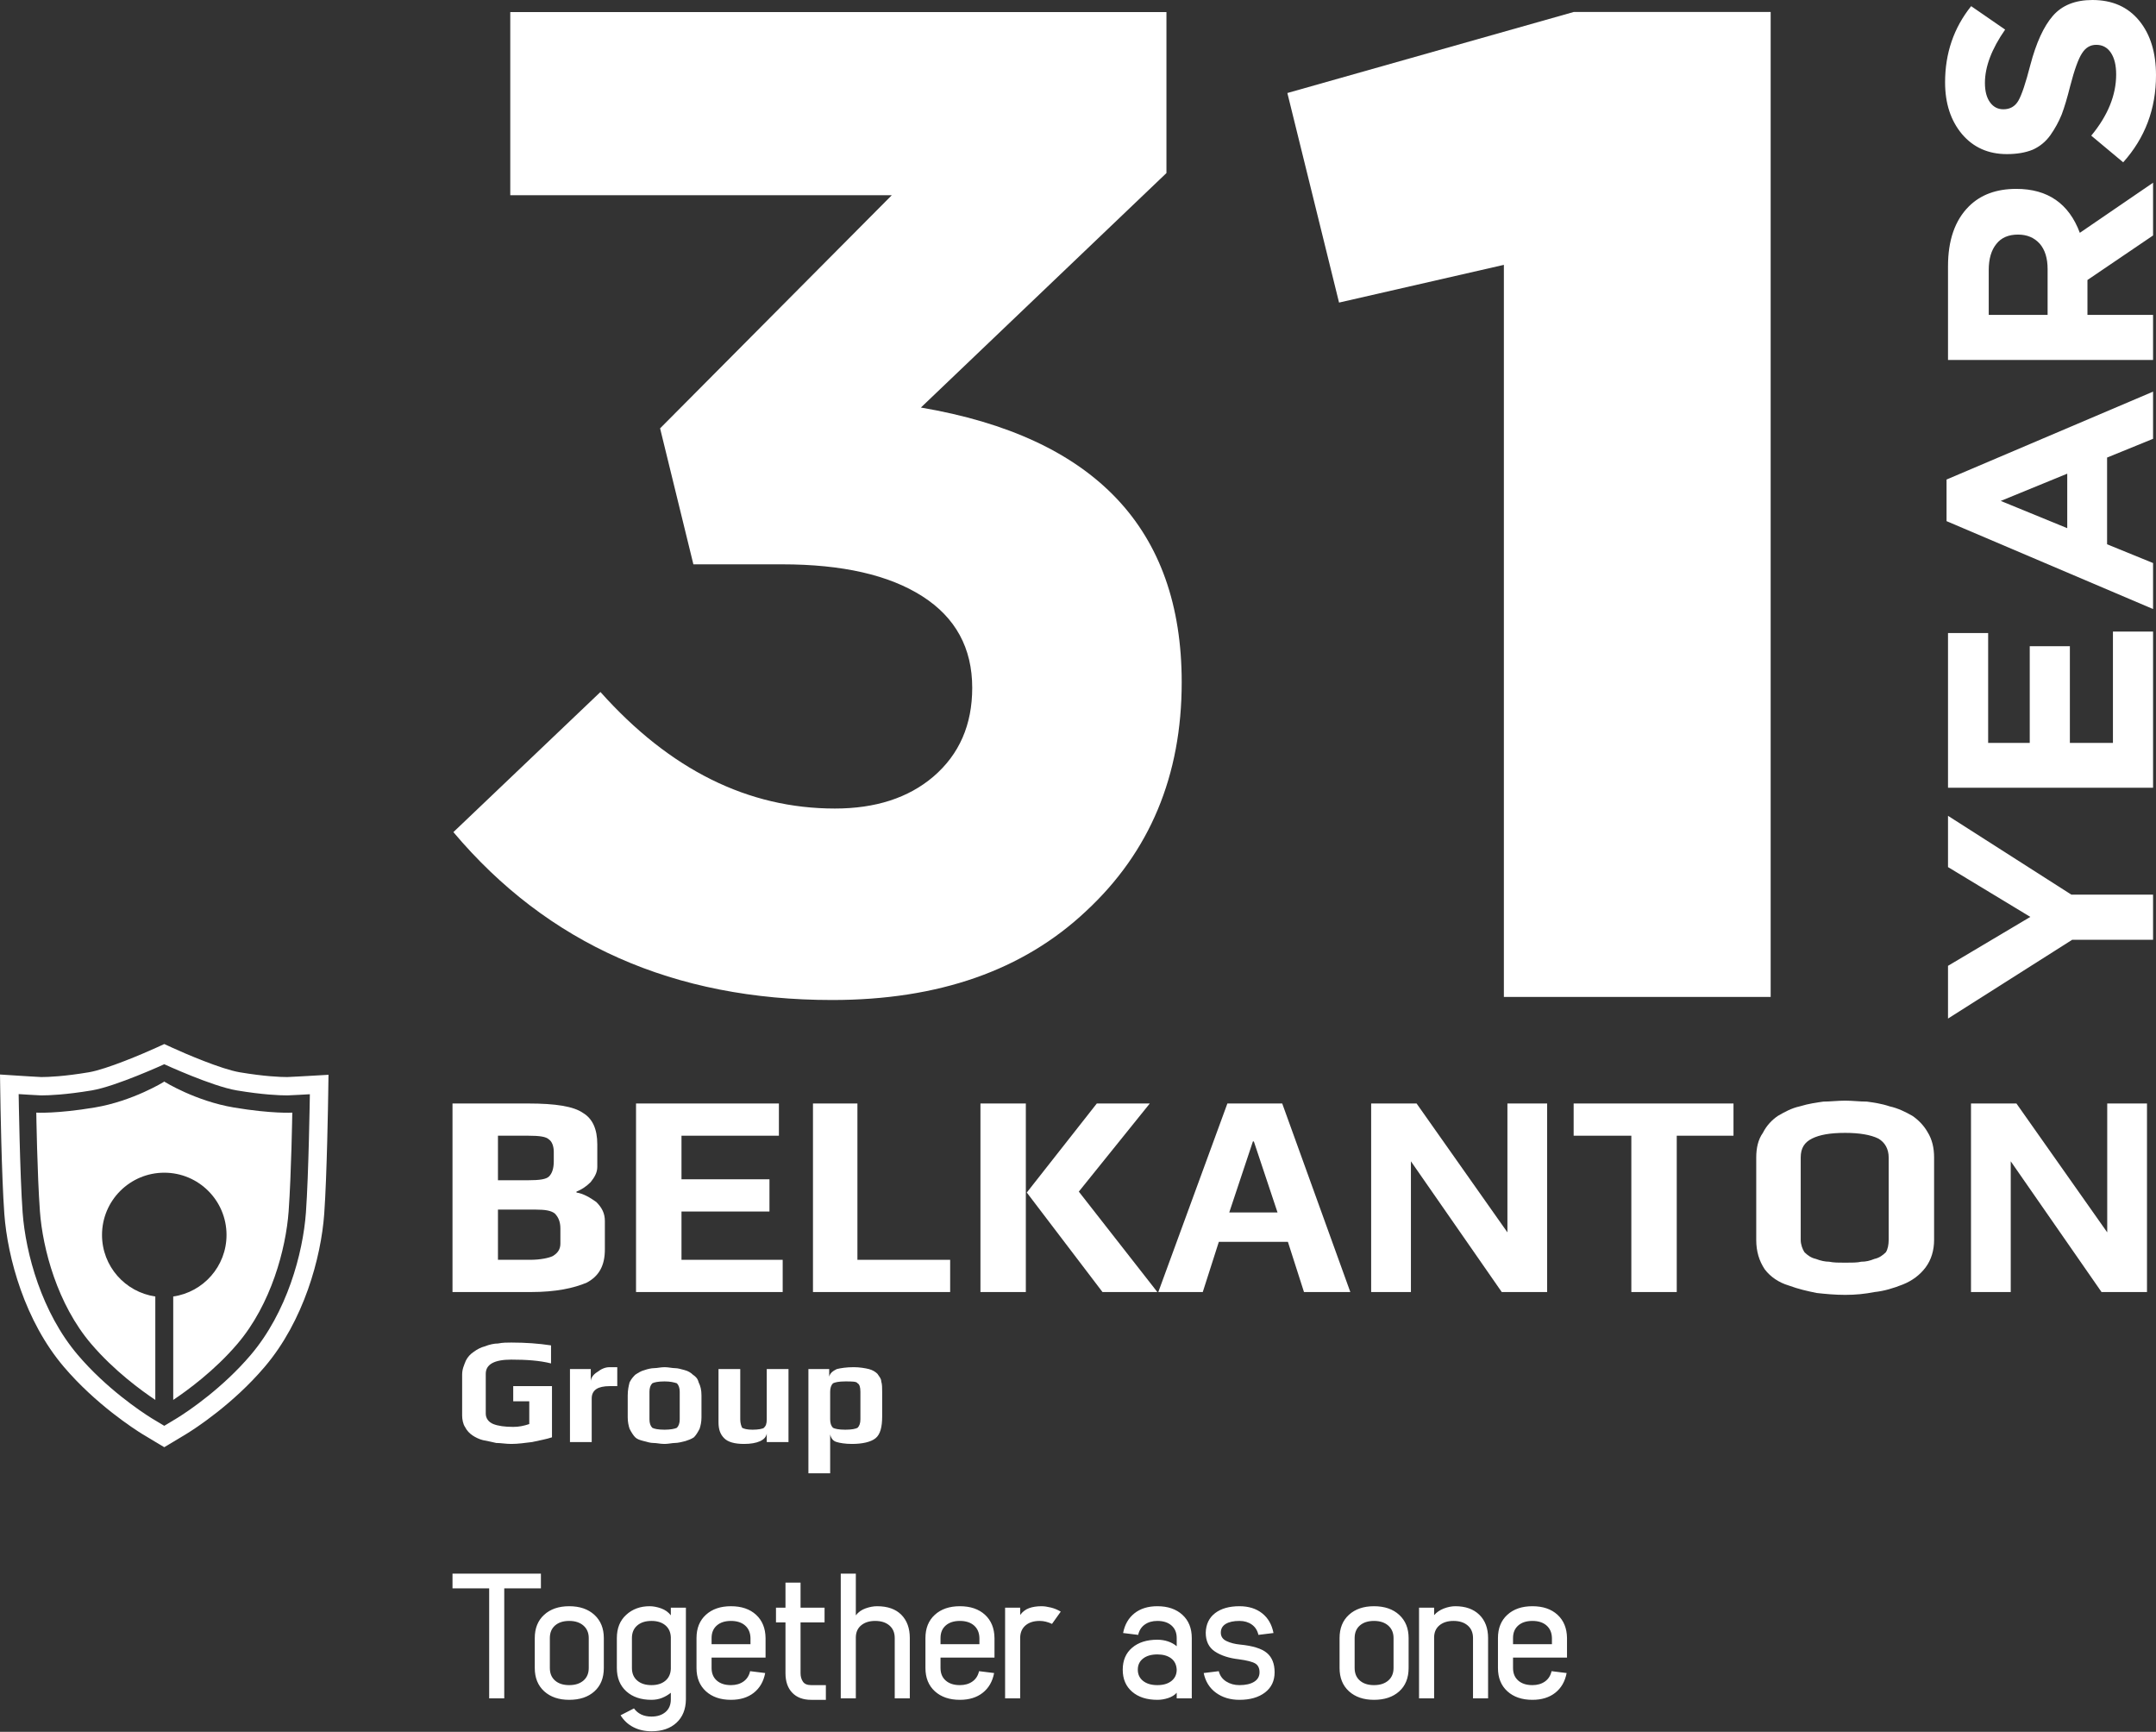 <svg width="447" height="359" viewBox="0 0 447 359" fill="none" xmlns="http://www.w3.org/2000/svg">
<rect x="0" y="0" width="447" height="359" fill="#333333" stroke="none"/>
<path fill-rule="evenodd" clip-rule="evenodd" d="M125.406 253.097V258.987C125.406 262.33 124.222 264.492 121.676 265.867C118.931 267.041 115.201 267.83 110.102 267.83H93.817V228.745H109.515C115.201 228.745 118.931 229.338 120.887 230.713C122.846 231.889 123.836 234.05 123.836 237.191V241.901C123.836 243.082 123.248 244.062 122.459 245.045C121.48 246.032 120.498 246.62 119.518 247.013V247.204C120.887 247.405 122.261 248.188 123.635 249.174C124.813 250.349 125.406 251.529 125.406 253.097ZM114.815 240.729V238.765C114.815 237.585 114.42 236.606 113.824 236.211C113.239 235.618 111.863 235.424 109.515 235.424H103.241V244.656H109.515C111.863 244.656 113.239 244.458 113.824 243.873C114.42 243.283 114.815 242.294 114.815 240.729ZM116.185 257.813V254.67C116.185 253.296 115.789 252.315 115.005 251.529C114.227 250.943 113.043 250.742 111.082 250.742H103.241V261.149H109.901C112.064 261.149 113.824 260.758 114.613 260.37C115.595 259.779 116.185 258.987 116.185 257.813Z" fill="white"/>
<path fill-rule="evenodd" clip-rule="evenodd" d="M162.273 267.83H131.868V228.745H161.49V235.424H141.292V244.458H159.531V251.138H141.292V261.149H162.273V267.83Z" fill="white"/>
<path fill-rule="evenodd" clip-rule="evenodd" d="M196.994 267.83H168.553V228.745H177.768V261.149H196.994V267.83Z" fill="white"/>
<path fill-rule="evenodd" clip-rule="evenodd" d="M239.952 267.83H228.579L212.884 247.204L227.399 228.745H238.384L223.669 247.013L239.952 267.83ZM212.685 267.83H203.275V228.745H212.685V267.83Z" fill="white"/>
<path fill-rule="evenodd" clip-rule="evenodd" d="M279.962 267.83H270.355L267.017 257.421H252.701L249.368 267.83H240.151L254.472 228.745H265.841L279.962 267.83ZM264.867 251.33L259.957 236.606H259.764L254.859 251.33H264.867Z" fill="white"/>
<path fill-rule="evenodd" clip-rule="evenodd" d="M320.766 267.83H311.356L292.524 240.729V267.83H284.28V228.745H293.699L312.531 255.459V228.745H320.766V267.83Z" fill="white"/>
<path fill-rule="evenodd" clip-rule="evenodd" d="M359.403 235.424H347.636V267.83H338.223V235.424H326.263V228.745H359.403V235.424Z" fill="white"/>
<path fill-rule="evenodd" clip-rule="evenodd" d="M400.993 239.94V257.028C400.993 259.189 400.405 261.15 399.232 262.724C398.052 264.292 396.484 265.472 394.523 266.261C392.559 267.041 390.597 267.634 388.636 267.83C386.672 268.222 384.713 268.417 382.555 268.417C380.4 268.417 378.439 268.222 376.676 268.03C374.714 267.634 372.944 267.241 370.791 266.453C368.827 265.868 367.061 264.687 365.88 263.119C364.705 261.35 364.118 259.383 364.118 257.028V239.94C364.118 237.981 364.509 236.212 365.494 234.837C366.278 233.264 367.456 232.089 368.626 231.302C370.002 230.514 371.379 229.728 373.139 229.339C375.101 228.746 376.676 228.553 378.044 228.353C379.418 228.353 380.986 228.157 382.555 228.157C384.122 228.157 385.499 228.353 387.068 228.353C388.44 228.553 390.009 228.746 391.77 229.339C393.538 229.728 395.105 230.514 396.484 231.302C397.657 232.089 398.838 233.264 399.621 234.638C400.606 236.212 400.993 237.981 400.993 239.94ZM391.577 257.028V239.94C391.577 238.173 390.798 236.799 389.422 236.01C387.847 235.233 385.499 234.837 382.555 234.837C379.418 234.837 377.264 235.233 375.688 236.01C374.121 236.799 373.34 237.981 373.34 239.94V257.028C373.34 258.009 373.727 258.988 374.121 259.582C374.714 260.17 375.495 260.758 376.477 260.959C377.457 261.35 378.439 261.543 379.225 261.543C380.202 261.743 381.186 261.743 382.555 261.743C383.932 261.743 385.104 261.743 385.893 261.543C386.872 261.543 387.661 261.35 388.636 260.959C389.623 260.758 390.401 260.17 390.989 259.582C391.386 258.988 391.577 258.009 391.577 257.028Z" fill="white"/>
<path fill-rule="evenodd" clip-rule="evenodd" d="M445.132 267.83H435.708L416.884 240.729V267.83H408.643V228.745H418.064L436.888 255.459V228.745H445.132V267.83Z" fill="white"/>
<path fill-rule="evenodd" clip-rule="evenodd" d="M114.442 297.944C113.27 298.336 112.094 298.529 110.326 298.925C108.759 299.115 107.385 299.317 106.008 299.317C104.834 299.317 103.854 299.115 102.872 299.115C102.088 298.925 101.111 298.724 100.121 298.529C99.343 298.336 98.554 297.944 97.966 297.549C97.381 297.156 96.786 296.568 96.4 295.784C96.005 295.196 95.814 294.206 95.814 293.427V284.979C95.814 283.797 96.201 283.012 96.593 282.029C96.984 281.25 97.575 280.657 98.162 280.264C98.951 279.677 99.735 279.284 100.518 279.089C101.498 278.696 102.48 278.496 103.258 278.496C104.248 278.3 105.029 278.3 106.008 278.3C108.952 278.3 111.695 278.496 114.244 278.888V282.626C111.896 282.029 109.145 281.839 106.008 281.839C102.48 281.839 100.712 282.818 100.712 284.781V293.034C100.712 294.014 101.299 294.8 102.284 295.196C103.258 295.582 104.634 295.784 106.406 295.784C107.584 295.784 108.558 295.582 109.733 295.196V290.477H106.406V287.336H114.442V297.944Z" fill="white"/>
<path fill-rule="evenodd" clip-rule="evenodd" d="M127.977 287.336H126.41C125.23 287.336 124.256 287.536 123.668 287.924C123.08 288.316 122.678 288.909 122.678 289.89V298.925H118.17V283.797H122.484V286.357C122.484 285.767 122.879 284.979 123.858 284.392C124.642 283.797 125.428 283.406 126.41 283.406H127.977V287.336Z" fill="white"/>
<path fill-rule="evenodd" clip-rule="evenodd" d="M145.437 289.297V293.819C145.437 294.8 145.238 295.582 145.047 296.176C144.65 296.955 144.264 297.549 143.867 297.945C143.282 298.336 142.689 298.53 142.101 298.724C141.317 298.925 140.539 299.115 139.943 299.115C139.356 299.115 138.575 299.317 137.789 299.317C136.81 299.317 136.214 299.115 135.433 299.115C134.843 299.115 134.25 298.925 133.471 298.724C132.69 298.53 132.103 298.336 131.7 297.945C131.314 297.549 130.922 296.955 130.53 296.176C130.334 295.582 130.144 294.8 130.144 293.819V289.297C130.144 288.121 130.334 287.336 130.53 286.547C130.922 285.767 131.314 285.375 131.7 284.979C132.296 284.586 132.884 284.194 133.667 283.999C134.25 283.797 135.038 283.606 135.626 283.606C136.214 283.606 137 283.406 137.789 283.406C138.575 283.406 139.356 283.606 139.943 283.606C140.539 283.606 141.127 283.797 141.905 283.999C142.689 284.194 143.282 284.586 143.673 284.979C144.264 285.375 144.65 285.767 144.849 286.547C145.238 287.336 145.437 288.121 145.437 289.297ZM140.926 294.206V288.516C140.926 287.728 140.725 287.14 140.338 286.747C139.75 286.547 138.964 286.357 137.789 286.357C136.415 286.357 135.626 286.547 135.24 286.747C134.843 287.14 134.652 287.728 134.652 288.516V294.206C134.652 294.995 134.843 295.582 135.24 295.974C135.626 296.176 136.415 296.367 137.789 296.367C138.964 296.367 139.943 296.176 140.338 295.974C140.725 295.582 140.926 294.995 140.926 294.206Z" fill="white"/>
<path fill-rule="evenodd" clip-rule="evenodd" d="M163.478 298.925H158.97V297.156C158.774 298.529 157.006 299.317 154.264 299.317C152.299 299.317 150.928 298.925 150.147 298.136C149.358 297.348 148.966 296.367 148.966 294.8V283.797H153.475V294.206C153.475 294.995 153.671 295.582 153.872 295.974C154.264 296.175 154.854 296.367 156.032 296.367C157.207 296.367 158.181 296.175 158.383 295.974C158.774 295.582 158.97 295.196 158.97 294.206V283.797H163.478V298.925Z" fill="white"/>
<path fill-rule="evenodd" clip-rule="evenodd" d="M182.899 288.516V293.619C182.899 295.784 182.512 297.348 181.525 298.136C180.551 298.925 178.782 299.317 176.625 299.317C175.251 299.317 174.078 299.115 173.488 298.925C172.704 298.724 172.307 298.136 172.116 297.348V305.403H167.606V283.797H171.915V285.375C172.117 284.586 172.704 284.194 173.488 283.797C174.271 283.606 175.452 283.406 177.014 283.406C178.194 283.406 179.37 283.606 180.148 283.797C180.937 283.999 181.524 284.392 181.919 284.781C182.311 285.375 182.705 285.767 182.705 286.357C182.899 286.943 182.899 287.728 182.899 288.516ZM178.387 294.206V288.516C178.387 287.536 178.194 286.943 177.802 286.747C177.602 286.357 176.625 286.357 175.251 286.357C173.88 286.357 173.091 286.547 172.704 286.747C172.307 287.14 172.116 287.728 172.116 288.516V294.206C172.116 294.995 172.307 295.583 172.704 295.974C173.091 296.176 173.88 296.367 175.251 296.367C176.625 296.367 177.408 296.176 177.802 295.974C178.194 295.583 178.387 294.995 178.387 294.206Z" fill="white"/>
<path fill-rule="evenodd" clip-rule="evenodd" d="M64.02 223.029C64.02 223.029 60.169 223.252 59.552 223.264C58.084 223.264 54.827 223.133 49.707 222.277C45.918 221.648 38.276 218.363 35.651 217.152L34.057 216.421L32.471 217.147C29.81 218.365 22.108 221.66 18.408 222.277C13.296 223.133 10.033 223.264 8.549 223.264C7.943 223.247 4.114 223.001 4.114 223.001L0 222.737L0.064 226.855C0.072 227.542 0.319 243.767 0.896 251.617C1.562 260.728 5.157 273.848 13.242 283.341C19.879 291.139 27.934 296.297 29.48 297.25C30.143 297.654 32.104 298.828 32.104 298.828L34.055 299.991L36.006 298.831C36.006 298.831 38.104 297.58 38.794 297.149C40.321 296.207 48.28 291.107 54.88 283.333C62.976 273.832 66.567 260.717 67.221 251.615C67.79 243.767 68.037 227.57 68.045 226.883L68.107 222.795L64.02 223.029ZM63.427 251.343C62.81 259.84 59.48 272.064 51.98 280.874C46.232 287.64 39.234 292.406 36.794 293.912C36.113 294.334 34.055 295.56 34.055 295.56C34.055 295.56 32.117 294.405 31.479 294.014C29.195 292.604 22.014 287.783 16.138 280.874C8.646 272.076 5.316 259.848 4.69 251.343C4.122 243.512 3.867 226.797 3.867 226.797C3.867 226.797 8.064 227.068 8.549 227.068C10.156 227.068 13.661 226.929 19.039 226.032C24.049 225.193 34.055 220.607 34.055 220.607C34.055 220.607 43.954 225.172 49.079 226.032C54.459 226.929 57.964 227.068 59.576 227.068C60.059 227.068 64.243 226.826 64.243 226.826C64.243 226.826 63.996 243.512 63.427 251.343ZM60.599 230.639C60.599 230.639 60.406 243.265 59.842 251.084C59.273 258.907 56.209 270.364 49.243 278.546C44.493 284.133 38.77 288.289 35.915 290.192V268.754C42.159 267.852 46.965 262.492 46.965 255.995C46.965 248.868 41.187 243.092 34.063 243.092C26.93 243.092 21.151 248.868 21.151 255.995C21.151 262.49 25.954 267.846 32.201 268.752V290.189C29.345 288.284 23.627 284.131 18.878 278.546C11.906 270.364 8.85 258.907 8.276 251.084C7.71 243.265 7.524 230.639 7.524 230.639C7.524 230.639 11.683 230.906 19.632 229.576C27.58 228.245 34.014 224.238 34.014 224.238C34.014 224.238 34.023 224.152 34.055 224.181C34.087 224.152 34.103 224.238 34.103 224.238C34.103 224.238 40.538 228.245 48.486 229.576C56.439 230.906 60.599 230.639 60.599 230.639Z" fill="white"/>
<path d="M93.817 326.205H112.147V329.253H104.545V352.053H101.419V329.253H93.817V326.205ZM110.873 339.554C110.873 337.522 111.523 335.915 112.822 334.731C114.121 333.548 115.851 332.957 118.012 332.957C120.199 332.957 121.942 333.555 123.241 334.751C124.54 335.947 125.189 337.548 125.189 339.554V345.765C125.189 347.823 124.54 349.437 123.241 350.607C121.942 351.777 120.199 352.362 118.012 352.362C115.851 352.362 114.121 351.77 112.822 350.588C111.523 349.404 110.873 347.797 110.873 345.765V339.554ZM113.999 345.765C113.999 346.871 114.359 347.739 115.079 348.369C115.8 348.999 116.777 349.314 118.012 349.314C119.247 349.314 120.231 348.999 120.964 348.369C121.697 347.739 122.064 346.871 122.064 345.765V339.554C122.064 338.473 121.697 337.612 120.964 336.969C120.231 336.326 119.247 336.005 118.012 336.005C116.777 336.005 115.8 336.32 115.079 336.95C114.359 337.58 113.999 338.448 113.999 339.554V345.765ZM142.207 333.265V352.285C142.181 354.317 141.532 355.924 140.258 357.107C138.985 358.29 137.255 358.882 135.068 358.882C133.679 358.882 132.431 358.599 131.325 358.033C130.219 357.467 129.331 356.644 128.662 355.564L131.441 354.137C132.264 355.268 133.473 355.834 135.068 355.834C136.277 355.834 137.248 355.519 137.982 354.889C138.715 354.259 139.081 353.391 139.081 352.285V350.896C138.541 351.333 137.936 351.687 137.267 351.957C136.599 352.227 135.866 352.362 135.068 352.362C132.881 352.362 131.139 351.77 129.839 350.588C128.54 349.404 127.891 347.797 127.891 345.765V339.554C127.891 337.522 128.54 335.915 129.839 334.731C131.139 333.548 132.753 332.957 134.682 332.957C135.428 332.957 136.219 333.105 137.055 333.401C137.891 333.696 138.567 334.178 139.081 334.847V333.265H142.207ZM131.016 345.765C131.016 346.871 131.383 347.739 132.116 348.369C132.849 348.999 133.833 349.314 135.068 349.314C136.251 349.314 137.203 349.019 137.924 348.427C138.644 347.836 139.03 347.013 139.081 345.958V339.361C139.03 338.306 138.644 337.484 137.924 336.892C137.203 336.3 136.251 336.005 135.068 336.005C133.833 336.005 132.849 336.32 132.116 336.95C131.383 337.58 131.016 338.448 131.016 339.554V345.765ZM147.532 345.765C147.532 346.871 147.892 347.739 148.613 348.369C149.333 348.999 150.311 349.314 151.546 349.314C152.574 349.314 153.443 349.064 154.15 348.562C154.858 348.06 155.314 347.347 155.52 346.421L158.645 346.807C158.311 348.556 157.526 349.919 156.292 350.896C155.057 351.873 153.475 352.362 151.546 352.362C149.385 352.362 147.655 351.77 146.355 350.588C145.056 349.404 144.406 347.797 144.406 345.765V339.554C144.406 337.522 145.056 335.915 146.355 334.731C147.655 333.548 149.385 332.957 151.546 332.957C153.732 332.957 155.469 333.548 156.755 334.731C158.041 335.915 158.697 337.522 158.723 339.554V343.605H147.532V345.765ZM147.532 340.827H155.597V339.554C155.571 338.448 155.198 337.58 154.478 336.95C153.758 336.32 152.78 336.005 151.546 336.005C150.311 336.005 149.333 336.32 148.613 336.95C147.892 337.58 147.532 338.448 147.532 339.554V340.827ZM162.852 328.057H165.977V333.265H170.955V336.313H165.977V346.845C165.977 347.514 166.138 348.093 166.46 348.581C166.781 349.07 167.354 349.314 168.177 349.314H171.226V352.362H168.177C166.505 352.362 165.199 351.873 164.26 350.896C163.321 349.919 162.852 348.568 162.852 346.845V336.313H160.884V333.265H162.852V328.057ZM177.438 326.205V334.847C177.953 334.178 178.628 333.696 179.464 333.401C180.3 333.105 181.091 332.957 181.837 332.957C184.024 332.957 185.702 333.548 186.873 334.731C188.044 335.915 188.629 337.522 188.629 339.554V352.053H185.503V339.554C185.503 338.448 185.137 337.58 184.403 336.95C183.67 336.32 182.686 336.005 181.452 336.005C180.268 336.005 179.31 336.3 178.577 336.892C177.843 337.484 177.464 338.306 177.438 339.361V352.053H174.312V326.205H177.438ZM194.996 345.765C194.996 346.871 195.356 347.739 196.076 348.369C196.796 348.999 197.774 349.314 199.009 349.314C200.038 349.314 200.906 349.064 201.614 348.562C202.321 348.06 202.778 347.347 202.984 346.421L206.109 346.807C205.775 348.556 204.99 349.919 203.756 350.896C202.521 351.873 200.939 352.362 199.009 352.362C196.848 352.362 195.118 351.77 193.819 350.588C192.52 349.404 191.87 347.797 191.87 345.765V339.554C191.87 337.522 192.52 335.915 193.819 334.731C195.118 333.548 196.848 332.957 199.009 332.957C201.196 332.957 202.932 333.548 204.219 334.731C205.505 335.915 206.161 337.522 206.186 339.554V343.605H194.996V345.765ZM194.996 340.827H203.061V339.554C203.035 338.448 202.662 337.58 201.942 336.95C201.222 336.32 200.244 336.005 199.009 336.005C197.774 336.005 196.796 336.32 196.076 336.95C195.356 337.58 194.996 338.448 194.996 339.554V340.827ZM211.512 333.265V334.77C212.001 334.101 212.612 333.632 213.345 333.362C214.078 333.092 214.946 332.957 215.95 332.957C216.49 332.957 217.126 333.047 217.86 333.227C218.593 333.407 219.281 333.69 219.924 334.076L218.111 336.622C217.236 336.21 216.387 336.005 215.564 336.005C214.355 336.005 213.39 336.3 212.669 336.892C211.949 337.484 211.563 338.306 211.512 339.361V352.053H208.386V333.265H211.512ZM232.851 338.512C233.186 336.763 233.97 335.4 235.205 334.423C236.44 333.445 238.022 332.957 239.952 332.957C242.113 332.957 243.843 333.548 245.142 334.731C246.441 335.915 247.09 337.522 247.09 339.554V352.053H243.965V350.896C243.527 351.385 242.936 351.751 242.19 351.995C241.444 352.24 240.698 352.362 239.952 352.362C237.765 352.362 236.022 351.802 234.723 350.684C233.424 349.565 232.774 348.041 232.774 346.112C232.774 344.183 233.424 342.666 234.723 341.56C236.022 340.454 237.765 339.901 239.952 339.901C240.724 339.901 241.456 340.017 242.151 340.248C242.846 340.48 243.45 340.814 243.965 341.251V339.554C243.965 338.448 243.605 337.58 242.884 336.95C242.164 336.32 241.186 336.005 239.952 336.005C238.922 336.005 238.054 336.255 237.347 336.757C236.639 337.259 236.183 337.972 235.977 338.898L232.851 338.512ZM243.965 346.112C243.914 345.083 243.527 344.299 242.807 343.759C242.087 343.219 241.135 342.949 239.952 342.949C238.717 342.949 237.733 343.232 237 343.797C236.266 344.363 235.9 345.135 235.9 346.112C235.9 347.09 236.266 347.868 237 348.446C237.733 349.025 238.717 349.314 239.952 349.314C241.186 349.314 242.164 349.025 242.884 348.446C243.605 347.868 243.965 347.09 243.965 346.112ZM252.686 346.421C252.917 347.347 253.432 348.06 254.229 348.562C255.027 349.064 255.94 349.314 256.969 349.314C258.255 349.314 259.272 349.083 260.018 348.62C260.763 348.157 261.136 347.501 261.136 346.652C261.136 345.804 260.847 345.199 260.268 344.839C259.689 344.479 258.538 344.183 256.815 343.952C254.808 343.72 253.168 343.187 251.895 342.351C250.621 341.515 249.984 340.21 249.984 338.435C250.036 336.686 250.686 335.336 251.933 334.384C253.181 333.433 254.86 332.957 256.969 332.957C258.873 332.957 260.442 333.445 261.677 334.423C262.912 335.4 263.696 336.763 264.031 338.512L260.905 338.898C260.699 337.972 260.243 337.259 259.535 336.757C258.828 336.255 257.972 336.005 256.969 336.005C255.76 336.005 254.815 336.21 254.133 336.622C253.451 337.033 253.11 337.638 253.11 338.435C253.11 339.233 253.509 339.817 254.306 340.19C255.104 340.563 256.03 340.801 257.085 340.904C259.735 341.161 261.593 341.74 262.661 342.64C263.728 343.54 264.262 344.877 264.262 346.652C264.262 348.427 263.6 349.822 262.275 350.838C260.95 351.854 259.181 352.362 256.969 352.362C255.065 352.362 253.444 351.873 252.107 350.896C250.769 349.919 249.92 348.556 249.56 346.807L252.686 346.421ZM277.73 339.554C277.73 337.522 278.379 335.915 279.679 334.731C280.978 333.548 282.708 332.957 284.869 332.957C287.055 332.957 288.799 333.555 290.098 334.751C291.397 335.947 292.046 337.548 292.046 339.554V345.765C292.046 347.823 291.397 349.437 290.098 350.607C288.799 351.777 287.055 352.362 284.869 352.362C282.708 352.362 280.978 351.77 279.679 350.588C278.379 349.404 277.73 347.797 277.73 345.765V339.554ZM280.855 345.765C280.855 346.871 281.216 347.739 281.936 348.369C282.657 348.999 283.634 349.314 284.869 349.314C286.103 349.314 287.088 348.999 287.821 348.369C288.554 347.739 288.921 346.871 288.921 345.765V339.554C288.921 338.473 288.554 337.612 287.821 336.969C287.088 336.326 286.103 336.005 284.869 336.005C283.634 336.005 282.657 336.32 281.936 336.95C281.216 337.58 280.855 338.448 280.855 339.554V345.765ZM297.333 333.265V334.808C297.873 334.191 298.555 333.728 299.378 333.42C300.201 333.111 300.986 332.957 301.732 332.957C303.842 332.957 305.501 333.548 306.71 334.731C307.919 335.915 308.523 337.522 308.523 339.554V352.053H305.398V339.554C305.398 338.448 305.031 337.58 304.298 336.95C303.565 336.32 302.581 336.005 301.346 336.005C300.163 336.005 299.205 336.3 298.471 336.892C297.738 337.484 297.359 338.306 297.333 339.361V352.053H294.207V333.265H297.333ZM313.695 345.765C313.695 346.871 314.055 347.739 314.775 348.369C315.495 348.999 316.473 349.314 317.708 349.314C318.737 349.314 319.605 349.064 320.313 348.562C321.02 348.06 321.477 347.347 321.682 346.421L324.808 346.807C324.474 348.556 323.689 349.919 322.454 350.896C321.219 351.873 319.637 352.362 317.708 352.362C315.547 352.362 313.817 351.77 312.517 350.588C311.219 349.404 310.569 347.797 310.569 345.765V339.554C310.569 337.522 311.219 335.915 312.517 334.731C313.817 333.548 315.547 332.957 317.708 332.957C319.895 332.957 321.631 333.548 322.917 334.731C324.204 335.915 324.86 337.522 324.885 339.554V343.605H313.695V345.765ZM313.695 340.827H321.76V339.554C321.734 338.448 321.361 337.58 320.641 336.95C319.92 336.32 318.943 336.005 317.708 336.005C316.473 336.005 315.495 336.32 314.775 336.95C314.055 337.58 313.695 338.448 313.695 339.554V340.827Z" fill="white"/>
<path d="M446.393 194.803H429.63L403.878 211.14V200.208L420.945 190.065L403.878 179.74V169.112L429.448 185.449H446.393V194.803Z" fill="white"/>
<path d="M446.393 163.292H403.878V131.225H412.2V154H420.823V133.957H429.144V154H438.072V130.92H446.393V163.292Z" fill="white"/>
<path d="M446.393 126.249L403.575 108.028V99.404L446.393 81.184V90.962L436.858 94.849V112.826L446.393 116.713V126.249ZM428.598 109.486V98.189L414.81 103.838L428.598 109.486Z" fill="white"/>
<path d="M446.393 74.622H403.878V55.187C403.878 49.802 405.316 45.672 408.19 42.797C410.62 40.368 413.9 39.153 418.03 39.153C424.549 39.153 428.941 42.19 431.209 48.263L446.393 37.877V48.81L432.788 58.041V65.269H446.393V74.622ZM424.528 65.269V55.794C424.528 53.527 423.982 51.766 422.888 50.51C421.754 49.255 420.256 48.627 418.394 48.627C416.41 48.627 414.912 49.275 413.9 50.571C412.847 51.867 412.321 53.669 412.321 55.976V65.269H424.528Z" fill="white"/>
<path d="M447 15.609C447 22.573 444.733 28.586 440.197 33.647L433.577 28.12C437.02 23.95 438.74 19.718 438.74 15.427C438.74 13.524 438.375 12.025 437.647 10.932C436.918 9.839 435.906 9.292 434.61 9.292C433.396 9.292 432.424 9.859 431.695 10.993C430.926 12.127 430.095 14.414 429.205 17.856C428.598 20.285 428.01 22.249 427.443 23.747C426.836 25.245 426.047 26.683 425.075 28.059C424.104 29.395 422.888 30.387 421.43 31.035C419.932 31.643 418.151 31.946 416.086 31.946C412.24 31.946 409.142 30.57 406.794 27.816C404.445 25.023 403.271 21.439 403.271 17.066C403.271 11.034 405.073 5.77 408.676 1.275L415.722 6.134C412.928 10.143 411.531 13.827 411.531 17.188C411.531 18.929 411.895 20.285 412.624 21.257C413.312 22.188 414.224 22.654 415.358 22.654C416.734 22.654 417.767 22.067 418.455 20.893C419.144 19.718 419.973 17.249 420.945 13.483C422.159 8.867 423.718 5.466 425.621 3.28C427.524 1.093 430.257 1.55748e-07 433.82 0C437.951 -1.80525e-07 441.19 1.437 443.538 4.312C445.846 7.146 447 10.912 447 15.609Z" fill="white"/>
<path d="M172.52 207.294C139.732 207.294 113.558 195.693 94 172.492L124.488 143.443C138.869 159.549 155.072 167.603 173.095 167.603C181.532 167.603 188.339 165.397 193.517 160.988C198.885 156.386 201.57 150.25 201.57 142.579C201.57 134.335 198.118 128.006 191.216 123.597C184.313 119.186 174.63 116.982 162.166 116.982H143.758L136.856 88.795L184.888 40.474H105.793V2.509H241.837V35.873L190.928 84.48C226.977 90.616 245.001 109.599 245.001 141.429C245.001 160.795 238.386 176.615 225.155 188.886C212.116 201.158 194.571 207.294 172.52 207.294Z" fill="white"/>
<path d="M311.796 206.653V54.902L277.623 62.722L266.907 19.282L326.276 2.485H367.109V206.653H311.796Z" fill="white"/>
</svg>
